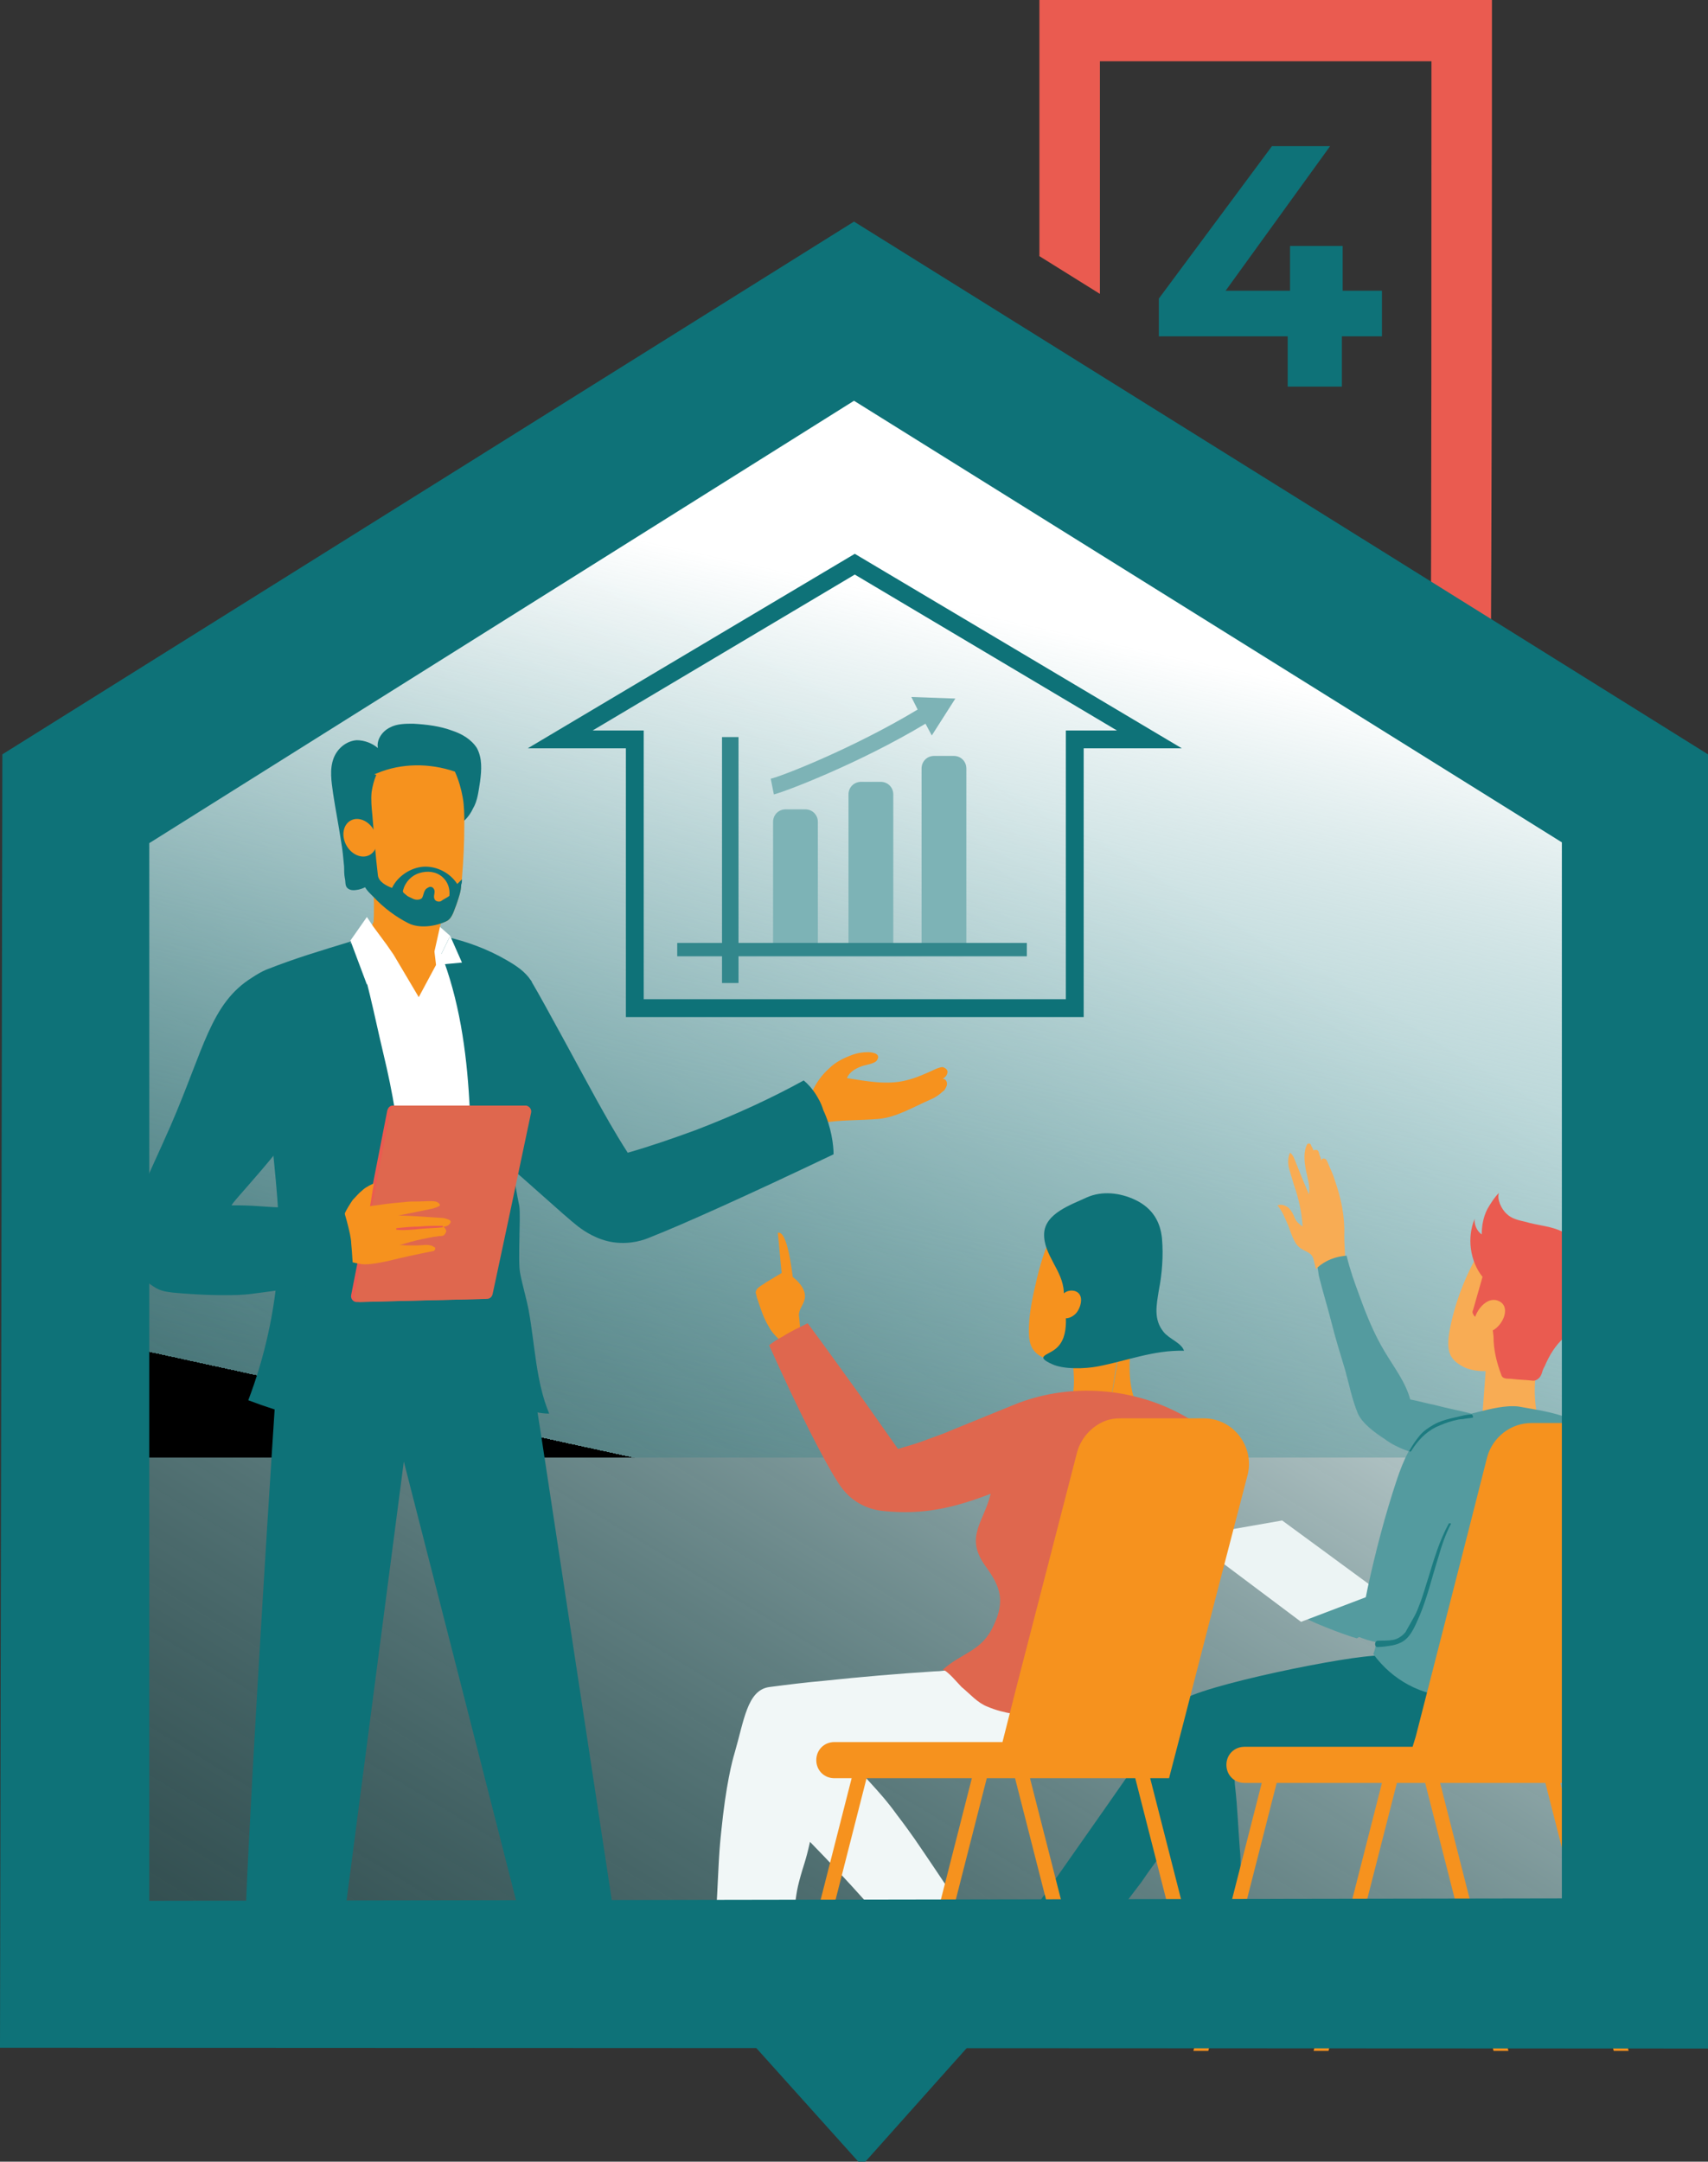 <svg xmlns="http://www.w3.org/2000/svg" xmlns:xlink="http://www.w3.org/1999/xlink" id="Layer_1" x="0px" y="0px" viewBox="0 0 217.4 275.1" style="enable-background:new 0 0 217.4 275.1;" xml:space="preserve"><rect x="0" y="0" width="217.4" height="275.1" fill="#333333" stroke="none"/><style type="text/css">	.st0{fill:url(#SVGID_1_);}	.st1{fill:url(#SVGID_00000155839761896909423540000001449159079953563557_);}	.st2{fill:#D8836C;}	.st3{fill:#0E7278;}	.st4{fill:#549B9F;}	.st5{fill:#ECF4F4;}	.st6{fill:#F8AC54;}	.st7{fill:#EA5B50;}	.st8{fill:#1C7B80;}	.st9{fill:#F6921E;}	.st10{fill:#FFFFFF;}	.st11{fill:#DF674E;}	.st12{fill:none;}	.st13{fill:#666024;}	.st14{fill:#F1F7F7;}	.st15{fill:none;stroke:#0E7278;stroke-width:2.27;stroke-miterlimit:10;}	.st16{fill:#32878C;}	.st17{fill:#7DB3B6;}	.st18{fill-rule:evenodd;clip-rule:evenodd;fill:#EA5B50;}</style><g id="_20_house_bkgd">			<linearGradient id="SVGID_1_" gradientUnits="userSpaceOnUse" x1="147.812" y1="-184.434" x2="36.462" y2="-1.024" gradientTransform="matrix(1 0 0 1 0 294.72)">		<stop offset="0" style="stop-color:#FFFFFF"></stop>		<stop offset="1" style="stop-color:#0E7278;stop-opacity:0.2"></stop>		<stop offset="1" style="stop-color:#000000"></stop>	</linearGradient>	<polygon class="st0" points="13.5,102.7 111,42.1 203.5,102.7 203.4,247.4 13.5,247.6  "></polygon></g><g id="Layer_20">			<linearGradient id="SVGID_00000104696585537653331060000009215962128364615089_" gradientUnits="userSpaceOnUse" x1="124.188" y1="-216.775" x2="99.788" y2="-105.035" gradientTransform="matrix(1 0 0 1 0 294.72)">		<stop offset="0" style="stop-color:#FFFFFF"></stop>		<stop offset="1" style="stop-color:#0E7278;stop-opacity:0.2"></stop>		<stop offset="1" style="stop-color:#000000"></stop>	</linearGradient>	<polygon style="fill:url(#SVGID_00000104696585537653331060000009215962128364615089_);" points="207.1,185.5 12.8,185.5 12.8,101   108.3,45.2 207.1,101  "></polygon>	<g id="Person_3">		<path class="st2" d="M137.8,252.3l-0.2,1.5c0.7,1.3,2,1.9,3.4,2l0.9-3.3L137.8,252.3L137.8,252.3L137.8,252.3z"></path>		<g id="man2">			<path class="st3" d="M184.8,214.3c-0.4-0.8-1.1-1.3-1.8-1.7c-1.6-0.9-3.4-1.4-5.2-1.7c-0.7-0.1-1.5-0.1-2.2-0.2    c-3.7-0.1-23.2,3.9-25.3,5.8c-0.7,0.7-1.5,1.7-2,2.7c-0.7,0.9-1.3,1.6-1.3,1.7c-1.1,1.8-8.6,12.5-19.4,27.8c0.4,1.2,1,2.4,2,3.3    c1.1,1.1,2.5,2.1,3.9,2.7c2.5-2.4,4.2-4.6,5.3-6.1c1.4-1.9,1.9-2.8,4.1-5.9c1-1.4,1.2-1.6,2.4-3.2c1.2-1.8,1.9-2.6,2.4-3.4    c0.3-0.5,0.5-0.9,0.7-1.2c0.1,0.9,0.1,1.8,0.2,2.7c0.3,5.4,0.5,10.7,0.6,16.1v1.3c2.4,1.5,5.2,2,7.8,0.9c0.2-4.2,0.4-7.6,0.5-9.9    c0.4-8.1,0.5-8.8,0.3-10.8c-0.2-2.6-0.3-5.3-0.6-7.9c-0.1-0.8,0-1.6-0.1-2.4c-0.1-0.6-0.1-1.2,0.7-1.3c0.5-0.1,1,0.1,1.5,0.2    c2.2,0.5,4.5-0.4,6.7-0.7c5.2-0.8,10.7,1.6,15.7,0c1-0.3,1.7-1.7,2.3-2.6c0.6-0.9,0.8-1.9,1.1-2.9    C185.2,216.5,185.3,215.3,184.8,214.3L184.8,214.3L184.8,214.3z"></path>			<path class="st4" d="M172.7,208.5c-1.2-0.3-6.8-2.4-7.4-3.1c-0.6-0.8,5-4.2,5-4.2l5,1.1l1,4L172.7,208.5L172.7,208.5L172.7,208.5    z"></path>			<polygon class="st5" points="175.6,202.6 163.2,193.5 151.2,195.6 165.6,206.4    "></polygon>			<path class="st6" d="M196.2,182c-1-2.8-1.1-5.9-0.4-8.8c0.4-1.6,1-3.1,1.5-4.7s0.7-3.3,0.4-4.9c-0.5-2-2-3.8-4-4.5    c-1.9-0.7-4.8-0.9-5.8,0.9c-1.6,2.9-2.8,6.1-3.4,9.4c-0.2,1.1-0.3,2.3,0.2,3.2c0.4,0.7,1.2,1.2,1.9,1.5c0.8,0.3,1.6,0.4,2.5,0.4    c-0.2,2.7-0.4,5.3-0.6,8C191.1,182.8,193.7,182.7,196.2,182L196.2,182L196.2,182z"></path>			<path class="st7" d="M201.3,162.9c1-1,1-2.7,0.3-3.9s-2-2-3.3-2.5s-2.8-0.6-4.1-1c-0.9-0.2-1.8-0.4-2.4-1c-0.7-0.6-1.3-1.9-1-2.7    c-0.6,0.6-1.1,1.4-1.5,2.1c-0.5,1-0.7,2.1-0.7,3.2c-0.6-0.4-1-1.3-0.9-2c-1,2.4-0.6,5.4,1,7.4c-0.4,1.4-0.8,2.8-1.2,4.2    c-0.1,0.2-0.1,0.4,0,0.5c0.2,0.7,1.2,0.5,1.8,0.8c0.7,0.4,0.7,1.3,0.8,2.1c0,1.7,0.4,3.3,1,4.9c0.2,0.6,0.9,0.4,1.5,0.5    c0.8,0.1,1.6,0.1,2.4,0.2c0.5,0.1,1-0.3,1.2-0.8c0.1-0.3,0.2-0.7,0.4-1c0.6-1.4,1.3-2.6,2.5-3.7c0.7-0.7,1.6-1.3,2.2-2.1    s1.3-1.6,1.4-2.7C202.6,164.5,202.2,163.4,201.3,162.9L201.3,162.9L201.3,162.9z"></path>			<path class="st6" d="M188.2,169.5c0.3,0.1,0.7,0.2,1,0.1c0.7-0.1,1.4-0.6,1.8-1.2c0.6-0.8,0.9-2.1,0-2.7    c-1.7-1.1-3.5,1.4-3.4,2.9C187.6,169,187.8,169.4,188.2,169.5z"></path>			<path class="st6" d="M171.1,157.3c0.1-2.5-0.4-4.8-1.2-7.1c-0.2-0.7-0.5-1.3-0.8-2c-0.1-0.2-0.2-0.6-0.4-0.7    c-0.2-0.1-0.5-0.1-0.5,0.2c-0.1-0.2-0.1-0.4-0.2-0.6c-0.1-0.2-0.1-0.4-0.2-0.6s-0.4-0.2-0.6-0.1c-0.1-0.1-0.1-0.3-0.2-0.4    s-0.1-0.3-0.2-0.4c-0.1-0.1-0.3-0.1-0.4,0c-0.5,0.9-0.4,2.1-0.2,3.2c0.2,1.1,0.6,2.1,0.4,3.2c-0.6-1.4-1.2-2.9-1.8-4.4    c-0.1-0.3-0.3-0.7-0.6-0.9c-0.3,0.6-0.3,1.4-0.1,2.1s0.4,1.3,0.6,2c0.6,1.7,1,3.5,1.1,5.3c-0.4-0.3-0.8-0.6-1-1.1    c-0.2-0.5-0.4-0.9-0.8-1.3c-0.4-0.3-0.9-0.5-1.4-0.3c0.6,0.7,0.9,1.5,1.3,2.4c0.3,0.7,0.5,1.5,0.9,2.2c0.2,0.4,0.5,0.7,0.8,0.9    c0.6,0.4,1.4,0.5,1.6,1.4c0.1,0.4,0.2,0.8,0.3,1.2c1-0.9,2.3-1.4,3.7-1.5C171.2,159.1,171.1,158.2,171.1,157.3L171.1,157.3    L171.1,157.3z"></path>			<path class="st4" d="M204.6,184.7c-1-2-2.9-3.4-4.9-4.2c-2-0.8-4.2-1.1-6.4-1.5c-1.6-0.2-3.6,0.3-5.2,0.7    c-0.3,0.1-0.5,0.1-0.8,0.2c-1.6-0.4-3.2-0.7-4.7-1.1c-1-0.2-2.1-0.5-3.1-0.7c-0.6-2.2-2-4-3.2-6c-1.4-2.3-2.4-4.8-3.3-7.3    c-0.6-1.6-1.2-3.3-1.6-5c-1.4,0.1-2.7,0.6-3.7,1.5c0.1,0.4,0.1,0.8,0.2,1.2v0c0.5,2,1.1,3.9,1.6,5.9s1.1,3.9,1.7,5.9    c0.5,1.8,0.9,3.8,1.6,5.5c0.5,1.3,2.3,2.6,3.4,3.3c0.9,0.7,2,1.2,3.1,1.6c-0.6,1.1-1.1,2.4-1.5,3.6c-1.5,4.5-2.7,9.1-3.7,13.7    c-0.4,2.1-0.9,4.2-1.4,6.2c0.9,0.4,1.6,0.6,2.5,0.8c-0.1,0.5-0.2,1-0.4,1.5c2.4,3.3,6.2,5.4,10.3,5.4c1-0.8,1.6-1.6,2.1-2.8    c2.3-5.1,4.7-10.2,6.2-15.6c0.4-1.3,0.7-2.7,0.7-4.1c0-1.4-0.4-2.8-1.4-3.8c1.4-1.2,3-2.1,4.9-2.5c2.3-0.5,4.7-0.8,7.1-1    C204.6,186,204.8,185.2,204.6,184.7L204.6,184.7L204.6,184.7z"></path>			<path class="st8" d="M184.4,193.9c-1.2,2.2-1.9,4.6-2.6,6.9c-0.4,1.2-0.7,2.4-1.2,3.6c-0.2,0.6-0.5,1.2-0.8,1.7s-0.6,1.1-0.9,1.6    c-0.4,0.5-1,0.9-1.6,1c-0.6,0.1-1.3,0.1-1.9,0.1c-0.5,0-0.5,0.9,0,0.8c0.6,0,1.2-0.1,1.8-0.2c0.5-0.1,1.1-0.3,1.5-0.6    c1-0.7,1.5-2.1,2-3.2c1-2.4,1.6-5,2.4-7.5c0.4-1.4,0.9-2.9,1.6-4.2C184.7,193.9,184.5,193.8,184.4,193.9L184.4,193.9L184.4,193.9    z"></path>			<path class="st8" d="M187.3,180c-0.4,0-0.9,0.1-1.3,0.2c-0.4,0.1-0.9,0.2-1.3,0.3c-0.8,0.2-1.5,0.4-2.2,0.8    c-0.7,0.4-1.3,0.8-1.8,1.4c-0.5,0.6-0.9,1.2-1.3,1.9c-0.1,0.1,0.1,0.2,0.2,0.1c0.8-1.3,1.8-2.4,3.2-3.1c0.7-0.3,1.4-0.6,2.2-0.8    c0.4-0.1,0.8-0.2,1.2-0.2c0.4-0.1,0.9-0.1,1.3-0.2C187.5,180.2,187.4,180,187.3,180L187.3,180L187.3,180z"></path>			<path class="st9" d="M205.4,181.1h-10.5c-2.6,0-4.9,1.8-5.6,4.3l-1.6,6.3l-1.3,5.1l-6.2,24.2l-0.4,1.3h-21.4    c-1.3,0-2.3,1-2.3,2.3s1,2.3,2.3,2.3h2.2l-8.7,34.1h1.9l8.7-34.1h13.4l-8.7,34.1h1.9l8.7-34.1h3.6l8.7,34.1h1.9l-8.7-34.1h13.4    l8.7,34.1h1.9l-8.7-34.1h2.4l1.2-4.6l5.4-20.8l3.4-13.3C211.9,184.7,209.2,181.1,205.4,181.1L205.4,181.1L205.4,181.1z"></path>		</g>	</g>	<g id="Person_1">		<path class="st9" d="M47.9,116.7l-1.5,2.8l6.2,9.2c0,0,3.4-6.1,3.5-5.9c0.1,0.2-1.5-3-1.5-3L47.9,116.7L47.9,116.7z"></path>		<path class="st3" d="M35.2,174.9c0,0-0.1,1.4-0.2,3.8c-0.9,13.7-3.8,60-3.8,68.1c5.1,3.9,12.1,1.3,12.1,1.3l8.1-62.1   c0,0,14,54.6,16.7,65.4c8.3,1.3,10.8-2.8,10.8-2.8l-10-65.8l-0.9-5.7l-0.7-0.8l-4.7-11.6l-19.3,0L35.2,174.9L35.2,174.9   L35.2,174.9z"></path>		<path class="st9" d="M104.7,142.9c2.3-0.4,4.7-0.3,7.1-0.5c2.3-0.2,4.4-1.5,6.7-2.5c0.5-0.2,1.1-0.6,1.5-1   c0.2-0.1,0.3-0.3,0.4-0.5c0.1-0.2,0.2-0.4,0.1-0.7s-0.3-0.4-0.5-0.4c0.3-0.2,0.6-0.5,0.6-0.9c0-0.3-0.3-0.5-0.6-0.6   c-0.3,0-0.5,0.1-0.8,0.2c-1.3,0.6-2.6,1.2-3.9,1.5c-2.4,0.6-5,0.1-7.5-0.3c0.3-0.7,0.9-1.1,1.6-1.4s1.3-0.3,1.9-0.6   c0.2-0.1,0.3-0.2,0.4-0.4c0.4-0.8-0.9-0.9-1.2-0.9c-0.7,0-1.3,0.1-1.9,0.3c-1.1,0.4-2.2,0.9-3.1,1.8c-0.9,0.8-1.7,1.9-2.2,3.1   C102.7,140.5,103.7,142.2,104.7,142.9L104.7,142.9L104.7,142.9z"></path>		<polygon class="st10" points="50.1,121.5 53.3,126.9 55.5,122.8 55.9,120.5 57.3,121.6 59.9,126.9 61.8,139.4 61.1,144.5    49.5,145.6 43.5,125.3 44,120.5 47.4,120.4   "></polygon>		<path class="st3" d="M50.3,141.5c-0.4-2.5-0.9-4.9-1.5-7.4s-1.1-4.9-1.7-7.4c-0.3-1.2-0.6-2.4-0.9-3.7c-0.1-0.4-1.1-3.3-0.9-3.5   c-2.7,2.3-6.3,3.4-8.4,6.3c-1.3,1.7-1.8,3.8-2.2,5.9c-0.7,4.1-0.5,8.1-0.2,12.2c0.5,5.7,1.3,11.3,0.9,17   c-0.4,5.9-1.7,11.8-3.8,17.3c2.1,0.8,4.3,1.5,6.5,2.1c1.6,0.4,3.4,0.7,4.8-0.1c1.6-0.9,2.2-2.8,2.7-4.6l0.1-0.4   c1.3-4.5,2.6-9,3.7-13.6c0.9-3.8,1.4-7.5,1.6-11.4C51.2,147.3,50.8,144.4,50.3,141.5L50.3,141.5L50.3,141.5z"></path>		<path class="st3" d="M106.1,146.9c-11.1,5.3-19.6,9.1-23.2,10.5c-0.9,0.4-2.6,1-4.8,0.7c-2.1-0.3-3.7-1.4-4.5-2   c-1.7-1.3-8.2-7.3-8.2-7.1c0.1,1.5,0.4,3,0.7,4.5c0.2,1.3-0.2,7,0.1,8.5c0.3,1.6,0.8,3.2,1.1,4.8c0.8,4.4,0.9,9,2.6,13.1   c-2.1,0-4.8-1-6-2.8c-1-1.6-1.3-3.6-1.6-5.4c-0.6-3.9-1.1-7.7-1.7-11.6c-0.9-6.4-0.4-12.4-0.8-18.8c-0.3-6.4-1.1-12.9-3.3-19   c-0.2-0.5-0.4-1-0.4-1.6s0.1-1.2,0.6-1.5c2.7,0.6,5.4,1.6,7.8,3c1.2,0.7,2.3,1.4,3.1,2.6c0.1,0.1,0.1,0.2,0.1,0.2   c1.5,2.5,6.7,12.2,8.2,14.9c0.9,1.6,2.2,4,4,6.8c2.8-0.8,5.7-1.8,8.7-2.9c5.2-2,9.7-4.1,13.7-6.3c0.6,0.5,1.1,1.1,1.5,1.7   c0.3,0.5,0.7,1.1,1,2.1C105.8,143.4,106.1,145.7,106.1,146.9L106.1,146.9L106.1,146.9z"></path>		<polygon class="st10" points="50.1,121.5 46.7,125.3 44.6,119.7 46.7,116.7 47.5,117.9 49.2,120.2   "></polygon>		<polygon class="st10" points="54.8,116.9 57.3,119.1 55.5,122.8   "></polygon>		<path class="st7" d="M49.3,141.3l-4.6,23.5c-0.1,0.4,0.2,0.9,0.7,0.9l16.2-0.4c0.3,0,0.6-0.2,0.7-0.6l4.9-23.1   c0.1-0.4-0.2-0.9-0.7-0.9H50C49.6,140.7,49.4,141,49.3,141.3L49.3,141.3L49.3,141.3z"></path>		<path class="st11" d="M67,140.7H50.4c-0.3,0-0.6,0.2-0.7,0.6l-2.1,10.9l-2.2,11.2l-0.3,1.4c-0.1,0.4,0.2,0.9,0.7,0.9l16.2-0.4   c0.3,0,0.6-0.2,0.7-0.6l0,0l1.9-8.9l3-14.2C67.7,141.2,67.4,140.8,67,140.7L67,140.7L67,140.7z"></path>		<path class="st9" d="M56.4,156.1c0.2,0.1,0.3,0.3,0.4,0.5c0,0.2-0.1,0.4-0.3,0.6c-0.2,0.1-0.3,0.1-0.5,0.1c-0.2,0-0.5,0.1-0.8,0.1   c-0.5,0.1-1,0.2-1.5,0.3c-1,0.2-2,0.5-3,0.8c0.3-0.1,0.8,0,1.1,0h1.2c0.7,0,1.5-0.2,2.1,0.1c0.1,0.1,0.2,0.1,0.3,0.2   c0,0.1,0,0.3-0.2,0.4c-2,0.4-3.9,0.8-5.9,1.3c-1,0.2-1.9,0.4-2.9,0.4c-0.6,0-1.7-0.3-1.7-0.3c0.1-2-0.3-4.1-0.9-6   c0.3-0.7,0.7-1.3,1.1-1.9c0.4-0.4,0.8-0.9,1.2-1.2c0.2-0.2,0.5-0.4,0.7-0.5c0.1-0.1,0.8-0.4,0.8-0.4c-0.2,0.9-0.3,1.9-0.5,2.9   c1.4-0.2,2.8-0.4,4.2-0.5c0.7-0.1,1.4-0.1,2.1-0.1c0.6,0,1.3-0.1,2,0c0.1,0,0.2,0.1,0.3,0.1c0.1,0.1,0.3,0.2,0.3,0.4   c-0.2,0.2-0.6,0.3-0.9,0.4c-1.5,0.3-2.9,0.6-4.4,0.9c1.8,0,3.8,0.2,5.6,0.3c0.2,0,0.5,0.1,0.8,0.2c0.4,0.2,0.3,0.4,0,0.7   C56.8,156.1,56.6,156.1,56.4,156.1C56.4,156.1,56.4,156.1,56.4,156.1z"></path>		<path class="st7" d="M56.3,156c-1,0-2,0-3,0.1c-0.9,0-1.9,0.1-2.8,0.2c-0.1,0-0.1,0.2,0,0.2c1,0.1,1.9,0,2.9-0.1   c1-0.1,1.9-0.1,2.9-0.2C56.4,156.2,56.4,156,56.3,156C56.3,156,56.3,156,56.3,156z"></path>		<polygon class="st10" points="57.3,119.1 58.8,122.5 55.5,122.8   "></polygon>		<path class="st9" d="M56.1,117.5c-0.5,2.2-1,4.5-1.5,6.7c-1.8-1.3-3.6-2.7-5.4-4.1l-1.7-2.3c0.1-0.8,0.1-1.8,0.1-2.8   c0-2.1-0.4-3.9-0.7-5.2c1-1.3,2.1-2.7,2.5-2.5c0.2,0.1,0,0.5,0.1,1c0.2,1.5,2.2,2.4,3.2,3C53.9,112.1,55.3,113.7,56.1,117.5   L56.1,117.5L56.1,117.5z"></path>		<path class="st3" d="M45.7,113.2c-0.5,0.1-1.1,0.2-1.5-0.2c-0.3-0.3-0.2-0.8-0.3-1.2c-0.1-0.5-0.1-1-0.1-1.5   c-0.1-1.1-0.2-2.2-0.4-3.3c-0.3-2-0.7-4-1-6c-0.2-1.5-0.5-3.1,0.1-4.6c0.5-1.2,1.6-2.1,2.9-2.2c1,0,2,0.4,2.7,1   c-0.2-1,0.5-2.1,1.5-2.6c0.9-0.5,2-0.5,3-0.5c1.7,0.1,3.4,0.3,5,0.9c1.2,0.4,2.4,1.1,3.1,2.2c0.7,1.3,0.6,2.8,0.4,4.3   c-0.2,1.2-0.3,2.4-0.9,3.4c-0.5,1.1-1.4,2-2.5,2.4c-3,1-5.5,2.8-8,4.8C48.5,111.4,47.3,112.8,45.7,113.2   C45.7,113.2,45.7,113.2,45.7,113.2z"></path>		<path class="st9" d="M58.1,115.1c-0.3,0.7-0.5,1.7-1.2,2.1c-1.4,0.7-3.5,1-4.9,0.3c-1.6-0.8-3.2-2-4.4-3.3   c-0.7-0.7-0.9-1.1-1.1-2.1c-0.2-0.9-0.2-1.7-0.3-2.6c-0.3-2.4-0.4-4.9-0.3-7.4c0-1.3,0.4-2.9,1.6-3.5c0.2-0.1,0.3-0.1,0.5-0.2   c3.1-1.3,6.7-1.3,9.9-0.2c0.5,1.1,0.8,2.2,1,3.3c0.2,1.1,0.2,2.3,0.2,3.4c0,2.3-0.1,4.5-0.3,6.8c0,0.2,0,0.5-0.1,0.7   C58.7,113.4,58.4,114.2,58.1,115.1L58.1,115.1L58.1,115.1z"></path>		<path class="st3" d="M58.1,115.1c-0.3,0.7-0.5,1.7-1.2,2.1c-1.4,0.7-3.5,1-4.9,0.3c-1.6-0.8-3.2-2-4.4-3.3c-0.7-0.7-1.2-1.1-1.4-2   c-0.2-0.9-0.4-1.8-0.5-2.6c-0.3-2.4-0.7-6.1-0.6-8.5c0-1.3-0.1-2.7,1-3.2c0.2-0.1,1.7,0.8,1.8,0.7c-0.3,0.7-0.5,1.5-0.6,2.2   c-0.1,1,0,2,0.1,3c0.2,2.5,0.4,5.1,0.7,7.6c0.1,0.8,1,1.3,1.8,1.6c0.7-1.5,2.4-2.6,4-2.7c1.7-0.1,3.4,0.8,4.3,2.2   c0.2-0.2,0.4-0.4,0.6-0.6c0,0.2,0,0.5-0.1,0.7C58.7,113.4,58.4,114.2,58.1,115.1L58.1,115.1L58.1,115.1z"></path>		<path class="st9" d="M57.2,114c0.1-0.9-0.2-1.8-0.9-2.4c-0.8-0.7-1.9-0.8-2.9-0.5c-1,0.3-1.8,1.1-2.1,2.2   c-0.1,0.3,0.2,0.4,0.4,0.6c0.2,0.2,0.5,0.3,0.7,0.4c0.2,0.1,0.4,0.2,0.7,0.2s0.5-0.1,0.6-0.2c0.2-0.3,0.2-0.7,0.4-1   c0.1-0.2,0.3-0.3,0.5-0.4c0.2-0.1,0.5,0,0.6,0.2c0.3,0.4-0.1,0.9,0.1,1.3c0.1,0.3,0.5,0.4,0.8,0.3C56.5,114.4,57,114.2,57.2,114   C57.2,114,57.2,114,57.2,114z"></path>		<path class="st12" d="M56.5,111.9c-1.2,0.2-2.5,0.2-3.7-0.2c0.2,0.8,1,1.6,1.8,1.6C55.5,113.4,56.3,112.7,56.5,111.9z"></path>		<ellipse transform="matrix(0.874 -0.487 0.487 0.874 -46.103 35.75)" class="st9" cx="45.8" cy="106.6" rx="2" ry="2.5"></ellipse>		<path class="st3" d="M44.7,158.2c0.1,1,0.3,3.6,0.2,4.5c-4,0.7-8.4,1.4-13.2,2c0,0-3.1,0.4-9.7-0.2c-0.6-0.1-1.5-0.1-2.5-0.8   c-2-1.2-2.5-3.6-2.7-4.5c-0.9-4.2,1.9-9,4.9-15.9c4.3-9.9,5.1-15.6,10.4-18.9c0.6-0.4,1.3-0.8,1.8-1c3.8-1.5,6.9-2.4,10.8-3.6   c-1.9,3.5-4.2,5.7-5.7,9.3c-1.8,4.2,1.1,8.6-0.4,12.4c-1.4,3.6-9.5,11.9-9.1,11.9c5-0.1,7.5,1.1,13.8-0.9   C43.7,153.8,44.7,157.1,44.7,158.2L44.7,158.2L44.7,158.2z"></path>	</g>	<g id="Person_2">		<path class="st2" d="M115.2,249.9l0.9,1.2c1.4,0.4,2.8-0.1,3.8-0.9l-1.6-3L115.2,249.9L115.2,249.9L115.2,249.9z"></path>		<path class="st2" d="M88.7,251.8l-0.2,1.5c0.7,1.2,2,1.9,3.4,2l0.9-3.3L88.7,251.8L88.7,251.8L88.7,251.8z"></path>		<g id="man1">			<path class="st9" d="M96.4,165.3c0.4,1.2,0.8,2.5,1.5,3.6c0.3,0.6,0.8,1.1,1.2,1.5c0.5,0.5,1.2,0.4,1.9,0.2    c0.5-0.2,0.9-0.6,0.9-1.1c-0.1-0.7-0.1-1.3-0.2-2c-0.1-0.8,0.5-1.3,0.7-2.1c0.3-1.1-0.6-2.2-1.5-2.9c-0.1-0.8-0.7-6-1.9-5.6    c0.2,1.7,0.3,3.4,0.5,5.1c-0.7,0.4-1.3,0.8-2,1.2c-0.5,0.4-1.4,0.7-1.3,1.4C96.3,164.8,96.3,165.1,96.4,165.3L96.4,165.3z"></path>			<path class="st13" d="M90.3,253.2c0,0,0.1,0.1,0.1,0.1v0C90.4,253.3,90.4,253.2,90.3,253.2L90.3,253.2L90.3,253.2z"></path>			<path class="st14" d="M129.6,215.3c-0.4-0.8-1.3-1.2-2.2-1.6c-1.3-0.6-2.7-1.1-4.1-1.3c-1.4-0.2-2.9,0.3-4.3,0.3    c-4.7,0.3-9.4,0.7-14.1,1.2c-2.3,0.2-4.7,0.5-7,0.8c-2.8,0.4-3.2,4.3-4.4,8.4c-0.3,1-1.1,4-1.7,10c-0.4,3.7-0.3,5.1-0.8,12.7    c-0.2,2.8-0.3,5.1-0.4,6.5c-0.1,0.3-0.1,0.6-0.2,0.9c1.1,1,2.7,1.5,4.2,1.6c1.6,0.2,3.2-0.1,4.6-0.9c0.7-3.3,1.3-6.6,1.8-9.9    c0.2-1.5,0.3-3,0.7-4.5c0.6-2.3,0.8-2.4,1.4-5.1c4.8,4.9,9.3,10,13.7,15.2c0.8,1,1.7,1.9,2.5,2.9c2.8-0.2,5.2-2,6.5-4.5    c-0.5-0.7-6.3-9.5-9.4-14c-0.5-0.7-1.2-1.7-2.2-3c-1.3-1.8-2.4-3-3.4-4.1c-0.9-1-2-2.2-3.3-3.6c-0.2-0.5-0.4-0.9-0.8-1.2    c0.8-0.2,1.8-0.3,2.6-0.2c2.4,0.2,4.7,0.9,7,1.4c4.1,0.8,8.3,0.7,12.3-0.4c0.1-0.6,0.3-1.1,0.4-1.7c0.3-1.3,0.6-2.6,0.6-4    C129.9,216.5,129.9,215.9,129.6,215.3L129.6,215.3L129.6,215.3z"></path>			<path class="st9" d="M131.8,163.5c0.5-2.3,1.2-4.6,2.2-6.7c0.5-1,2.2-0.6,3.3-0.3c1.2,0.3,2.5,0.7,3.6,1.2s2.2,1.4,2.8,2.5    c0.9,1.5,1,3.3,0.9,5.1c0,0.5-0.1,0.9-0.1,1.4c-2.3,3.1-2.3,7.3-3.1,11.2c-0.2,1-0.8,1.9-1.7,2.5c-0.9,0-1.7-0.2-2.5-0.5    c-0.2-0.1-0.5-0.2-0.7-0.4c-0.2-0.3-0.2-0.8-0.1-1.1c0.2-0.9,0.3-1.8,0.3-2.7c0-0.2-0.1-3-0.3-3c-0.8,0.2-1.6,0.3-2.4,0.3    c-0.8,0-1.6-0.3-2.2-0.9c-0.5-0.5-0.7-1.1-0.8-1.8C130.8,168.2,131.3,165.6,131.8,163.5L131.8,163.5L131.8,163.5z"></path>			<path class="st9" d="M141.4,178c0.9-3.9,0.9-8.1,3.1-11.2c-0.4,3.7-1.3,7.4-0.2,11c0.1,0.5,0.2,1.1,0,1.5    c-0.2,0.3-0.6,0.5-0.9,0.7c-1.1,0.5-2.4,0.7-3.6,0.6C140.5,179.9,141.1,179,141.4,178L141.4,178L141.4,178z"></path>			<path class="st3" d="M147.9,157.6c-0.2-2-1.1-3.8-3.4-4.9c-1.9-0.9-4.2-1.2-6.2-0.3c-1.9,0.9-5.3,2-5.4,4.6    c-0.1,2.7,2.4,4.7,2.5,7.4c0.1,2.2,1,5.7-1.1,7.3c-1,0.8-2.6,0.9-0.4,1.9c1.5,0.7,4.2,0.6,5.8,0.3c3.7-0.7,7.1-2.1,11-2    c-0.3-1-1.9-1.5-2.6-2.4c-1.3-1.6-0.9-3.4-0.6-5.3C147.9,162.2,148.1,159.8,147.9,157.6L147.9,157.6L147.9,157.6z"></path>			<path class="st9" d="M135.7,164.4c0.6-0.3,1.5-0.2,1.8,0.5c0.3,0.7-0.1,1.8-0.6,2.3c-0.2,0.2-0.5,0.4-0.8,0.5    c-0.3,0.1-0.6,0.1-0.9-0.1c-0.3-0.2-0.5-0.5-0.6-0.8C134.5,165.9,134.8,164.9,135.7,164.4L135.7,164.4L135.7,164.4z"></path>			<path class="st11" d="M152.8,181.5c-0.2,6.6-1.1,13.1-3.6,19.3c-1.7,4.2-4.2,8.1-7.3,11.3c-1.4,1.5-3.1,2.9-4.8,4.1    c-1.6,1.1-2.8,2.1-4.8,2.3c-2.2-0.2-4.5-0.4-6.6-1.3c-1.3-0.5-2.2-1.6-3.3-2.5c-0.5-0.5-1.8-2.1-2.4-2.2c2.4-2.2,5-2.3,6.5-5.7    c1.4-3,0.9-4.8-1-7.4c-2.8-3.8-0.3-5.6,0.6-9.3c-4.7,1.8-8.5,2.7-13.6,2.2c-1.1-0.1-2.1-0.4-3-0.9c-1.5-0.8-2.4-2-3-3    c-1.6-2.5-4.8-8.7-8.6-17.2c0.5-0.4,1.1-0.8,1.7-1.1c1.1-0.7,2.2-1.2,3.2-1.7c2.4,3.2,4.8,6.6,7.2,9.9c1.4,2,2.9,4.1,4.3,6.1    c0.9-0.3,2.2-0.6,3.7-1.2c1.4-0.5,2.5-0.9,2.9-1.1c2.7-1.1,5.4-2.2,8.1-3.3C136.8,175.6,146,176.7,152.8,181.5L152.8,181.5    L152.8,181.5z"></path>			<path class="st9" d="M150.7,219l4.3-16.7l3.8-14.6c0.9-3.6-1.8-7.2-5.6-7.2h-10.5c-0.8,0-1.5,0.1-2.2,0.4    c-1.6,0.7-2.9,2.1-3.4,3.9l-7.8,30.2l-1.7,6.7h-21.4c-1.3,0-2.3,1-2.3,2.3s1,2.3,2.3,2.3h2.2l-8.7,34.1h1.9l8.7-34.1h13.4    l-8.7,34.1h1.9l8.7-34.1h3.6l8.7,34.1h1.9l-8.7-34.1h13.4l8.7,34.1h1.9l-8.7-34.1h2.4L150.7,219L150.7,219L150.7,219z"></path>		</g>	</g>	<polygon class="st15" points="108.8,71.8 71.3,94.1 80.8,94.1 80.8,128.3 136.8,128.3 136.8,94.1 146.3,94.1  "></polygon>	<rect x="91.9" y="93.8" class="st16" width="2.1" height="31.3"></rect>	<path class="st17" d="M100,103c-0.9,0-1.6,0.7-1.6,1.6v16.2h5.7v-16.2c0-0.9-0.7-1.6-1.6-1.6H100L100,103L100,103z"></path>	<path class="st17" d="M109.6,99.5c-0.9,0-1.6,0.7-1.6,1.6v19.7h5.7v-19.7c0-0.9-0.7-1.6-1.6-1.6H109.6L109.6,99.5L109.6,99.5z"></path>	<path class="st17" d="M118.9,96.2c-0.9,0-1.6,0.7-1.6,1.6v23.1h5.7V97.8c0-0.9-0.7-1.6-1.6-1.6H118.9L118.9,96.2L118.9,96.2z"></path>	<path class="st17" d="M98.5,101.1c1.3-0.3,10.8-3.9,19.3-9l0.8,1.5l3-4.7l-5.6-0.2l0.8,1.6c-8.3,5-17.6,8.6-18.7,8.8L98.5,101.1  L98.5,101.1L98.5,101.1z"></path>	<rect x="86.2" y="120" class="st16" width="44.5" height="1.7"></rect>	<polygon class="st12" points="12.8,104.4 110.3,43.8 202.8,104.3 202.8,249 12.8,249.2  "></polygon></g><g id="Logo_01:_600600_px">	<path class="st18" d="M189.9-0.5h-57.6v33.1l7.7,4.8V7.8h42.2c0,21.9,0,59-0.1,80.9c2.6,0,5.1,3.9,7.6,3.9  C189.9,68,189.9,24.2,189.9-0.5z"></path>	<polygon class="st3" points="95.6,259.9 109.7,275.6 123.8,259.8  "></polygon>	<path class="st3" d="M217.4,96L108.7,28.2L0.3,96L0,260.6l217.4,0.1V96z M19,107.3L108.7,51l90.1,56.2v134.4L19,241.9L19,107.3  L19,107.3L19,107.3z"></path>	<path class="st3" d="M175.8,42.8h-5v6.4h-6.9v-6.4h-16.4v-4.8l14.4-19.4h7.4l-13.3,18.4h8.2v-5.7h6.7v5.7h5V42.8L175.8,42.8  L175.8,42.8z"></path></g><g id="inside_box">	<path class="st10" d="M46.6,171L46.6,171C46.6,171,46.6,171,46.6,171z M65.4,145.6L65.4,145.6z"></path></g></svg>